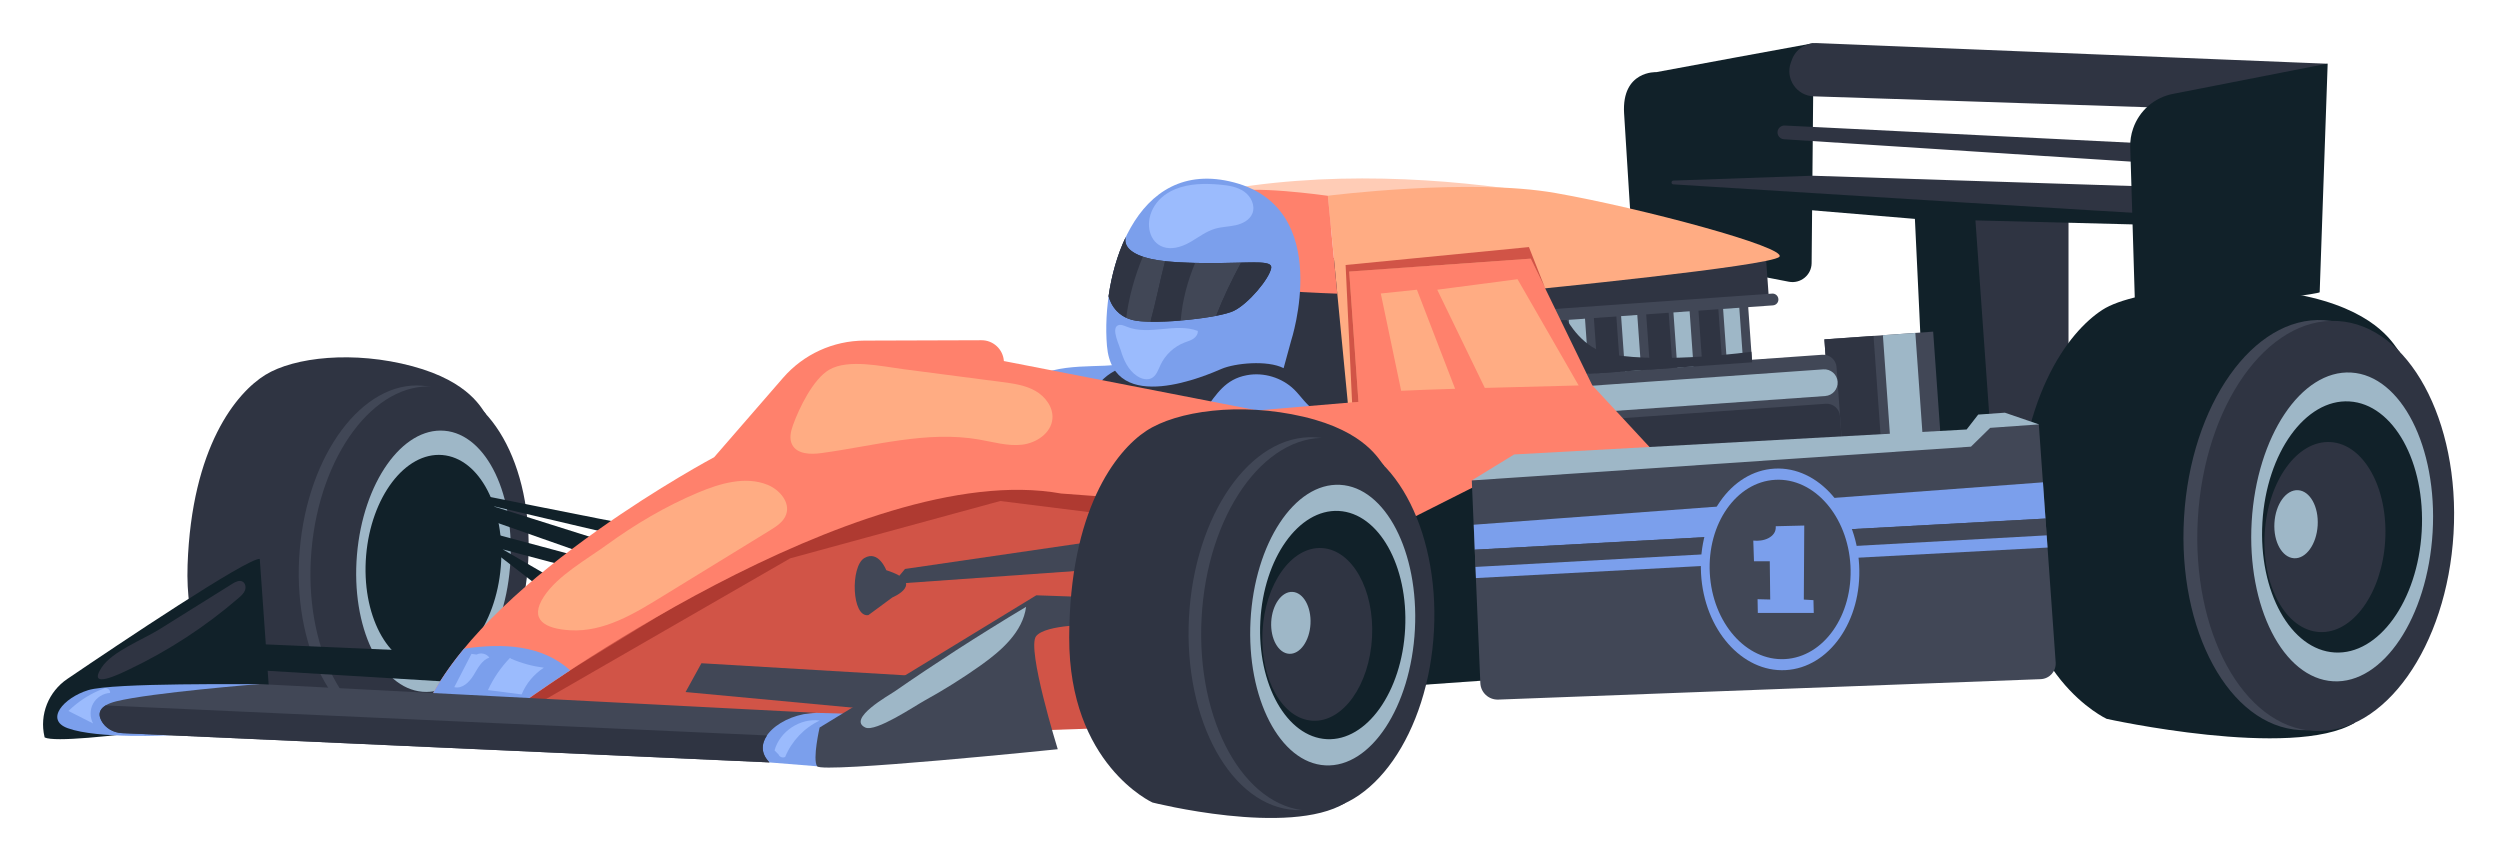<?xml version="1.0" encoding="UTF-8"?> <svg xmlns="http://www.w3.org/2000/svg" width="871" height="300" viewBox="0 0 871 300" fill="none"> <g filter="url(#filter0_d)"> <path d="M584.73 74.612L470.277 77.461L415.923 62.142C498.145 45.903 584.73 74.612 584.73 74.612Z" fill="#FFCCB6"></path> <path d="M456.815 142.288C453.57 130.497 441.116 121.994 428.969 123.265C422.26 123.966 415.792 127.254 409.104 126.399C404.039 125.741 399.523 122.761 394.48 121.884C389.634 121.052 384.745 122.213 379.899 122.41C369.44 122.871 352.163 122.016 349.225 135.362C348.479 138.759 350.058 142.266 352.229 144.983C356.066 149.761 361.92 152.851 368.037 153.311C373.387 153.706 378.737 152.194 384.109 152.281C390.884 152.413 397.308 155.065 403.974 156.314C420.922 159.513 438.09 153.465 454.249 147.416" fill="#7B9FEC"></path> <path d="M715.671 63.238L671.556 65.101L674.911 142.66L707.997 144.392L710.145 125.522L715.671 121.008V63.238Z" fill="#2F3442"></path> <path d="M626.872 10.027C626.324 10.071 572.079 20.13 572.079 20.13C572.079 20.13 559.954 19.517 560.831 34.485C561.708 49.432 563.879 82.612 563.879 82.612L618.233 93.153C622.311 93.942 626.126 90.83 626.17 86.688L626.872 10.027Z" fill="#112129"></path> <path d="M746.279 45.158L616.808 38.737C615.996 38.693 615.229 39.066 614.747 39.701C613.628 41.235 614.637 43.405 616.523 43.514L745.424 51.82C746.543 51.886 747.551 51.185 747.88 50.111L748.45 48.226C748.911 46.736 747.836 45.224 746.279 45.158Z" fill="#2F3442"></path> <path d="M688.373 144.041L683.243 71.785L739.219 73.21L738.846 67.863L564.536 58.395L564.865 63.129L662.15 71.26C662.15 71.26 665.307 136.13 665.241 140.798C665.198 145.466 665.198 145.466 665.198 145.466L665 147.438" fill="#112129"></path> <path d="M586.477 122.594L605.439 121.25L603.974 100.592L585.012 101.935L586.477 122.594Z" fill="#414756"></path> <path d="M586.468 122.583L595.042 121.976L593.577 101.317L585.004 101.925L586.468 122.583Z" fill="#2F3442"></path> <path d="M596.689 121.811L602.332 121.412L600.869 100.754L595.227 101.153L596.689 121.811Z" fill="#9EB7C7"></path> <path d="M633.868 159.18L671.771 156.495L668.512 110.544L630.61 113.229L633.868 159.18Z" fill="#414756"></path> <path d="M633.873 159.193L650.998 157.98L647.739 112.028L630.614 113.242L633.873 159.193Z" fill="#2F3442"></path> <path d="M654.256 157.736L665.563 156.935L662.305 110.983L650.998 111.784L654.256 157.736Z" fill="#9EB7C7"></path> <path d="M636.738 149.432L634.852 122.914C634.677 120.35 632.441 118.422 629.875 118.597L541.58 124.843L543.795 156.007L636.738 149.432Z" fill="#414756"></path> <path d="M636.738 149.432L636.059 139.987C635.883 137.423 633.647 135.494 631.081 135.669L542.786 141.937L543.795 156.029L636.738 149.432Z" fill="#2F3442"></path> <path d="M635.225 127.999C635.05 125.435 632.813 123.506 630.248 123.682L541.953 129.928L542.61 139.22L630.906 132.974C633.471 132.798 635.4 130.585 635.225 127.999Z" fill="#9EB7C7"></path> <path d="M569.147 123.819L588.109 122.475L586.644 101.817L567.682 103.16L569.147 123.819Z" fill="#414756"></path> <path d="M569.16 123.807L577.733 123.199L576.269 102.541L567.695 103.148L569.16 123.807Z" fill="#2F3442"></path> <path d="M579.381 123.036L585.023 122.637L583.561 101.979L577.918 102.378L579.381 123.036Z" fill="#9EB7C7"></path> <path d="M550.937 125.105L569.899 123.761L568.435 103.103L549.472 104.446L550.937 125.105Z" fill="#414756"></path> <path d="M550.929 125.095L559.502 124.487L558.037 103.829L549.464 104.436L550.929 125.095Z" fill="#2F3442"></path> <path d="M561.15 124.325L566.792 123.926L565.33 103.268L559.687 103.667L561.15 124.325Z" fill="#9EB7C7"></path> <path d="M532.706 126.392L551.668 125.049L550.203 104.39L531.241 105.734L532.706 126.392Z" fill="#414756"></path> <path d="M532.705 126.343L541.278 125.736L539.815 105.078L531.242 105.684L532.705 126.343Z" fill="#2F3442"></path> <path d="M542.933 125.646L548.576 125.246L547.111 104.588L541.468 104.987L542.933 125.646Z" fill="#9EB7C7"></path> <path d="M534.936 103.607C534.936 103.607 611.326 99.837 611.216 98.216C611.107 96.572 610.274 84.825 610.274 84.825L523.71 88.463L534.936 103.607Z" fill="#2F3442"></path> <path d="M535.178 106.872L612.685 101.393C613.826 101.306 614.681 100.341 614.593 99.202C614.505 98.062 613.54 97.207 612.4 97.295L534.893 102.774L535.178 106.872Z" fill="#414756"></path> <path d="M472.272 234.903L527.679 230.98L522.351 155.81L463.809 177.572L472.272 234.903Z" fill="#112129"></path> <path d="M468.458 91.159C465.015 87.521 460.433 85.154 455.785 83.225C452.189 81.735 448.22 80.442 444.449 81.428C437.74 83.159 434.823 90.874 432.916 97.514C431.25 103.344 429.605 109.743 431.951 115.354C433.749 119.649 437.564 122.695 441.313 125.457C446.028 128.941 450.829 132.294 455.719 135.516C459.972 138.299 466.879 142.595 472.163 139.899C476.175 137.839 475.496 133.127 475.32 129.292C474.75 116.252 478.456 101.722 468.458 91.159Z" fill="#2F3442"></path> <path d="M429.408 125.72C435.284 124.624 441.62 126.552 445.896 130.716C448.264 133.039 450.062 136.042 452.868 137.795C457.144 140.469 462.625 139.724 467.602 138.869C467.186 139.263 466.375 139.066 466.199 138.518C466.024 137.97 466.572 137.335 467.142 137.423C462.033 135.625 453.175 131.615 448.659 128.634C442.322 124.449 440.787 120.131 433.354 118.488C428.268 117.37 422.918 118.794 418.269 121.139C415.046 122.761 411.911 124.865 408.315 125.259C403.316 125.807 398.602 122.936 393.625 122.257C385.534 121.139 377.027 126.64 374.769 134.486C382.465 134.968 390.095 136.634 397.308 139.395C403.184 141.63 410.266 143.8 414.695 137.905C418.883 132.294 421.843 127.122 429.408 125.72Z" fill="#2F3442"></path> <path d="M164.368 139.351C162.899 137.839 159.062 128.065 138.671 122.586C118.28 117.107 97.561 119.386 87.475 125.588C77.389 131.79 61.778 150.638 60.352 191.861C58.927 233.084 85.677 246.277 85.677 246.277C85.677 246.277 129.616 258.901 148.297 248.425" fill="#2F3442"></path> <path d="M99.424 186.623C96.618 219.979 111.198 248.447 132.006 250.2C152.813 251.953 171.955 226.334 174.761 192.957C177.568 159.601 162.987 131.133 142.179 129.38C121.372 127.626 102.23 153.246 99.424 186.623Z" fill="#414756"></path> <path d="M103.503 186.952C100.696 220.307 115.277 248.776 136.084 250.529C156.892 252.282 176.033 226.663 178.84 193.285C181.646 159.93 167.066 131.462 146.258 129.708C125.45 127.977 106.309 153.596 103.503 186.952Z" fill="#2F3442"></path> <path d="M172.678 192.783C174.793 167.672 164.574 146.31 149.852 145.071C135.13 143.832 121.481 163.185 119.366 188.297C117.251 213.408 127.47 234.77 142.192 236.008C156.914 237.247 170.563 217.895 172.678 192.783Z" fill="#9EB7C7"></path> <path d="M122.556 188.552C120.846 208.977 129.945 226.422 142.903 227.518C155.861 228.613 167.767 212.922 169.477 192.496C171.188 172.071 162.088 154.626 149.13 153.531C136.172 152.457 124.266 168.126 122.556 188.552Z" fill="#112129"></path> <path d="M158.662 194.903C159.965 179.44 153.068 166.236 143.257 165.411C133.447 164.585 124.438 176.451 123.136 191.913C121.833 207.376 128.73 220.58 138.541 221.406C148.351 222.231 157.36 210.366 158.662 194.903Z" fill="#112129"></path> <path d="M149.7 232.427C150.709 231.221 158.887 222.587 158.887 222.587L79.516 219.168L80.151 228.219L149.7 232.427Z" fill="#112129"></path> <path d="M85.501 189.713L89.316 243.625C89.316 243.625 17.531 255.263 10.559 251.931C10.559 251.931 10.537 251.822 10.493 251.647C8.695 243.954 11.918 235.955 18.474 231.528C36.322 219.409 81.094 189.428 85.501 189.713Z" fill="#112129"></path> <path d="M85.282 233.325C83.09 233.478 34.327 232.777 25.71 235.451C17.115 238.125 10.559 245.795 18.606 248.71C29.13 252.523 54.257 251.164 54.257 251.164L85.436 235.78" fill="#7B9FEC"></path> <path d="M176.625 240.163L177.721 255.745L380.36 248.644L386.017 157.87C386.017 157.87 248.279 163.129 176.625 240.163Z" fill="#D15447"></path> <path d="M193.639 228.526L269.262 182.108L343.48 162.362L384.876 165.365L377.597 173.824L343.48 169.551L270.314 189.516L185.308 238.497L176.625 240.163L193.639 228.526Z" fill="#AF3A31"></path> <path d="M464.906 138.759L457.626 63.194C457.626 63.194 506.916 56.949 536.954 62.252C566.992 67.534 617.97 81.231 614.922 84.475C611.853 87.718 527 96.09 527 96.09L474.509 111.453L472.843 138.212L464.906 138.759Z" fill="#FFAC83"></path> <path d="M213.789 177.638C212.408 177.506 152.638 165.518 152.638 165.518L153.077 171.808L198.573 187.806L202.322 182.591L166.057 171.151L207.957 180.991L213.789 177.638Z" fill="#112129"></path> <path d="M191.052 191.927L193.924 188.157L140.425 173.824L138.342 177.813L164.587 185.308L183.773 200.145L187.653 196.573L170.157 186.404L191.052 191.927Z" fill="#112129"></path> <path d="M540.834 106.478C541.163 106.456 546.097 116.69 556.336 118.466C575.346 121.731 605.187 117.545 605.187 117.545L605.45 121.227L550.964 125.084L540.067 125.851L527.547 107.42C527.525 107.42 539.914 106.544 540.834 106.478Z" fill="#2F3442"></path> <path d="M571.18 152.347L549.758 129.248L528.315 85.11L465.059 89.581L468.282 134.99L433.047 137.992L344.752 120.789C344.467 116.69 341.047 113.513 336.924 113.535L296.121 113.666C285.267 113.71 274.962 118.422 267.836 126.618L243.806 154.297C243.806 154.297 167.548 194.841 144.986 238.19L176.625 240.163C176.625 240.163 294.038 154.21 364.704 166.943L485.998 175.972L526.714 155.459L571.18 152.347Z" fill="#FF816C"></path> <path d="M193.639 228.526C182.983 235.517 176.625 240.163 176.625 240.163L144.986 238.212C148.012 232.383 152.046 226.619 156.694 220.987C170.31 219.036 183.707 219.628 193.639 228.526Z" fill="#7B9FEC"></path> <path d="M831.089 117.655C829.313 115.902 824.489 104.484 800.261 98.632C776.033 92.781 739.176 95.367 727.445 102.971C715.715 110.598 697.867 133.303 697.429 181.999C696.99 230.695 728.958 245.445 728.958 245.445C728.958 245.445 793.683 259.755 815.39 246.825" fill="#112129"></path> <path d="M844.998 180.559C847.31 141.12 829.242 107.98 804.641 106.539C780.041 105.099 758.223 135.902 755.911 175.341C753.599 214.78 771.667 247.92 796.268 249.361C820.868 250.802 842.685 219.998 844.998 180.559Z" fill="#414756"></path> <path d="M849.817 180.857C852.129 141.418 834.061 108.278 809.46 106.837C784.86 105.396 763.043 136.2 760.731 175.639C758.418 215.078 776.487 248.218 801.087 249.659C825.688 251.099 847.505 220.296 849.817 180.857Z" fill="#2F3442"></path> <path d="M842.526 180.423C844.268 150.723 831.567 125.819 814.16 124.8C796.752 123.78 781.228 147.03 779.487 176.731C777.746 206.431 790.446 231.334 807.854 232.354C825.262 233.373 840.785 210.123 842.526 180.423Z" fill="#9EB7C7"></path> <path d="M783.224 176.958C781.799 201.109 793.091 221.425 808.417 222.324C823.743 223.222 837.315 204.375 838.719 180.224C840.144 156.073 828.852 135.757 813.526 134.859C798.222 133.938 784.65 152.807 783.224 176.958Z" fill="#112129"></path> <path d="M784.014 180.881C782.939 199.159 791.468 214.522 803.067 215.201C814.666 215.88 824.927 201.613 826.002 183.336C827.076 165.058 818.547 149.695 806.948 149.016C795.349 148.337 785.088 162.604 784.014 180.881Z" fill="#2F3442"></path> <path d="M787.413 177.199C787.018 183.752 790.088 189.253 794.253 189.494C798.419 189.735 802.081 184.629 802.476 178.076C802.87 171.523 799.801 166.022 795.635 165.781C791.469 165.54 787.785 170.647 787.413 177.199Z" fill="#9EB7C7"></path> <path d="M705.322 142.836L693.504 138.781L684.208 139.439L680.173 144.633L522.527 153.333L507.792 162.362L690.456 157.672L705.322 142.836Z" fill="#9EB7C7"></path> <path d="M711.198 225.786L705.322 142.858L688.374 144.063L681.686 150.616L507.771 162.384L510.752 232.996C510.884 236.284 513.669 238.848 516.979 238.738L705.98 231.616C709.071 231.484 711.418 228.854 711.198 225.786Z" fill="#414756"></path> <path d="M707.646 175.665L706.769 163.042L508.45 177.813L508.801 186.513L707.646 175.665Z" fill="#7B9FEC"></path> <path d="M708.063 181.517L707.646 175.665L508.801 186.513L509.064 192.518L708.063 181.517Z" fill="#414756"></path> <path d="M708.063 181.517L509.064 192.518L509.217 196.397L708.37 185.768L708.063 181.517Z" fill="#7B9FEC"></path> <path d="M279.435 243.362L297.787 243.888L293.073 254.846L279.655 261.969L263.079 260.632L250.274 250.616L255.383 245.05L279.435 243.362Z" fill="#7B9FEC"></path> <path d="M369.989 202.884L356.044 202.402L280.554 248.469C280.554 248.469 278.032 259.47 279.676 261.969C281.321 264.467 363.521 256.03 363.521 256.03C363.521 256.03 352.602 220.877 355.978 216.647C359.333 212.418 376.216 212.681 376.216 212.681L369.989 202.884Z" fill="#414756"></path> <path d="M279.435 243.362C267.354 243.494 255.58 253.115 263.078 260.632L37.549 250.419C34.502 250.288 31.585 248.666 30.226 245.927C29.042 243.582 29.415 240.842 35.532 239.33C47.767 236.306 85.304 233.325 85.304 233.325L279.435 243.362Z" fill="#414756"></path> <path d="M31.805 240.776L262.223 251.23C260.206 254.189 260.053 257.564 263.079 260.61L37.506 250.419C34.59 250.288 31.849 248.797 30.424 246.255C29.393 244.458 29.174 242.376 31.805 240.776Z" fill="#2F3442"></path> <path d="M233.852 236.108L297.656 242.069L313.683 230.476L239.377 226.071L233.852 236.108Z" fill="#414756"></path> <path d="M297.546 209.306L305.899 203.147C305.899 203.147 318.002 198.172 303.773 193.658C303.773 193.658 301.076 186.513 296.142 189.428C291.209 192.343 291.735 210.27 297.546 209.306Z" fill="#414756"></path> <path d="M305.921 198.457L310.307 193.22L381.017 182.897L377.728 193.373L305.921 198.457Z" fill="#414756"></path> <path d="M477.25 157.278C475.627 155.7 471.176 145.356 449.119 140.184C427.062 135.012 404.938 138.146 394.326 145.137C383.714 152.128 367.621 172.86 367.511 217.108C367.401 261.355 396.519 274.592 396.519 274.592C396.519 274.592 444.054 286.624 463.722 274.746" fill="#2F3442"></path> <path d="M490.204 214.402C492.076 178.541 475.468 148.525 453.109 147.359C430.751 146.193 411.108 174.319 409.236 210.18C407.364 246.041 423.972 276.058 446.331 277.224C468.689 278.39 488.332 250.264 490.204 214.402Z" fill="#414756"></path> <path d="M494.595 214.625C496.467 178.764 479.859 148.747 457.5 147.581C435.142 146.415 415.499 174.541 413.627 210.403C411.755 246.264 428.363 276.28 450.722 277.446C473.081 278.612 492.723 250.486 494.595 214.625Z" fill="#2F3442"></path> <path d="M487.956 214.277C489.365 187.287 477.685 164.739 461.868 163.914C446.051 163.089 432.087 184.3 430.678 211.29C429.269 238.279 440.949 260.827 456.766 261.652C472.583 262.477 486.547 241.266 487.956 214.277Z" fill="#9EB7C7"></path> <path d="M434.1 211.453C432.959 233.413 443.308 251.8 457.253 252.523C471.176 253.246 483.411 236.043 484.551 214.083C485.691 192.124 475.342 173.737 461.397 173.013C447.474 172.29 435.262 189.494 434.1 211.453Z" fill="#112129"></path> <path d="M434.845 215.026C433.968 231.638 441.818 245.554 452.364 246.102C462.91 246.65 472.163 233.632 473.018 217.02C473.895 200.408 466.046 186.492 455.499 185.944C444.953 185.374 435.722 198.414 434.845 215.026Z" fill="#2F3442"></path> <path d="M437.893 211.651C437.586 217.612 440.393 222.586 444.164 222.784C447.935 222.981 451.268 218.313 451.575 212.352C451.882 206.391 449.075 201.416 445.304 201.219C441.533 201.022 438.222 205.69 437.893 211.651Z" fill="#9EB7C7"></path> <path d="M457.626 63.216C457.626 63.216 429.254 59.184 423.882 62.318C418.511 65.452 421.054 90.808 422.654 93.438C424.255 96.068 460.915 97.317 460.915 97.317L457.626 63.216Z" fill="#FF816C"></path> <path d="M444.822 113.732C444.822 113.732 459.885 67.819 424.979 58.57C390.073 49.322 378.54 90.786 380.667 115.529C382.794 140.272 415.989 125.479 420.616 123.506C425.242 121.534 436.512 120.372 442.213 123.265L444.822 113.732Z" fill="#7B9FEC"></path> <path d="M387.288 77.44C386.872 78.535 385.14 85.22 405.004 86.337C426.645 87.543 438.529 84.694 437.871 88.397C437.213 92.101 429.956 100.824 424.825 103.3C419.695 105.798 398.975 107.99 390.818 106.741C382.75 105.492 381.259 98.325 381.215 98.172C382.245 91.071 384.219 83.839 387.288 77.44Z" fill="#2F3442"></path> <path d="M387.288 77.44C384.219 83.839 382.245 91.071 381.237 98.194C381.259 98.281 381.675 100.232 383.166 102.27C384.57 95.367 386.06 88.463 388.231 81.56C386.609 79.719 387.091 77.944 387.288 77.44Z" fill="#2F3442"></path> <path d="M388.231 81.56C386.082 88.463 384.569 95.367 383.166 102.27C384.087 103.541 385.446 104.812 387.376 105.711C388.297 98.5 390.27 91.356 393.164 84.431C390.643 83.576 389.13 82.546 388.231 81.56Z" fill="#2F3442"></path> <path d="M393.164 84.431C390.292 91.356 388.297 98.501 387.376 105.711C388.363 106.171 389.503 106.543 390.818 106.741C392.178 106.96 393.91 107.048 395.817 107.091C397.703 100.254 399.084 93.043 400.926 85.987C397.637 85.636 395.116 85.088 393.164 84.431Z" fill="#414756"></path> <path d="M405.004 86.337C403.535 86.25 402.176 86.14 400.926 86.008C399.084 93.065 397.703 100.276 395.817 107.113C398.931 107.157 402.636 107.004 406.342 106.697C406.89 99.706 408.71 93 411.363 86.622C409.346 86.534 407.241 86.469 405.004 86.337Z" fill="#2F3442"></path> <path d="M411.385 86.6C408.732 93 406.912 99.684 406.364 106.675C410.771 106.302 415.178 105.711 418.708 105.031C421.273 98.457 424.211 92.408 427.413 86.491C423.225 86.6 417.853 86.754 411.385 86.6Z" fill="#414756"></path> <path d="M427.413 86.491C424.211 92.408 421.273 98.457 418.708 105.031C421.383 104.505 423.597 103.914 424.847 103.322C429.978 100.823 437.235 92.123 437.893 88.419C438.266 86.315 434.582 86.315 427.413 86.491Z" fill="#2F3442"></path> <path d="M744.92 69.462C744.021 69.66 619.658 61.858 577.977 59.228C577.144 59.184 577.166 57.935 577.999 57.913L626.433 56.225L744.24 60.017L744.92 69.462Z" fill="#2F3442"></path> <path d="M618.956 16.733L619.307 15.791C620.623 12.197 624.109 9.874 627.924 10.005L805.633 17.194C790.526 39.635 788.004 33.828 781.361 33.608L626.937 28.568C620.93 28.393 616.873 22.366 618.956 16.733Z" fill="#2F3442"></path> <path d="M803.177 96.835C801.576 97.887 738.956 105.535 738.956 105.535L737.18 46.298C737.114 44.062 737.443 41.849 738.189 39.745C740.337 33.543 745.6 28.962 752.046 27.713L805.961 17.15L803.177 96.835Z" fill="#112129"></path> <path d="M468.282 135.012L465.059 89.603L528.315 85.11L533.336 95.432L527.679 81.078L463.809 87.323L466.067 135.209L468.282 135.012Z" fill="#D15447"></path> <path d="M238.171 166.636C245.889 163.393 254.703 160.785 262.443 163.919C266.587 165.606 270.358 169.967 268.911 174.197C268.034 176.761 265.556 178.361 263.254 179.785C250.691 187.5 238.127 195.214 225.564 202.906C215.982 208.802 205.392 215.267 193.661 214.587C184.869 214.083 179.19 210.949 184.496 202.841C189.276 195.521 199.494 189.845 206.466 184.782C216.377 177.594 226.879 171.392 238.171 166.636Z" fill="#FFAC83"></path> <path d="M476.066 97.251L483.17 131.155C487.226 130.935 494.177 130.694 501.96 130.453L488.651 95.936L476.066 97.251Z" fill="#FFAC83"></path> <path d="M523.711 92.276L495.733 95.936L512.309 130.146C528.666 129.686 545.001 129.292 545.001 129.292L523.711 92.276Z" fill="#FFAC83"></path> <path d="M271.3 143.055C270.489 145.29 269.897 147.832 270.993 149.936C272.748 153.289 277.44 153.377 281.189 152.851C299.497 150.375 317.959 144.962 336.157 148.139C341.09 148.994 346.046 150.484 351.045 149.936C356.022 149.367 361.196 145.948 361.657 140.951C362.029 136.919 359.201 133.127 355.671 131.155C352.141 129.16 348.019 128.613 344.006 128.087C332.517 126.596 321.028 125.106 309.539 123.594C302.391 122.673 290.573 119.956 283.93 123.791C278.273 127.078 273.405 137.225 271.3 143.055Z" fill="#FFAC83"></path> <path d="M617.106 228.468C632.317 227.636 643.788 211.248 642.727 191.863C641.667 172.478 628.476 157.437 613.266 158.268C598.055 159.099 586.584 175.488 587.645 194.873C588.705 214.258 601.896 229.299 617.106 228.468Z" fill="#7B9FEC"></path> <path d="M639.698 192.058C640.641 209.306 630.445 223.88 616.895 224.625C603.367 225.37 591.637 211.979 590.694 194.732C589.751 177.484 599.946 162.91 613.497 162.165C627.025 161.42 638.755 174.811 639.698 192.058Z" fill="#414756"></path> <path d="M607.423 208.517L607.336 203.761L611.743 203.871L611.589 190.546H606.086L605.845 183.336C606.678 183.445 607.577 183.423 608.52 183.292C609.462 183.16 610.34 182.897 611.129 182.481C611.918 182.065 612.554 181.539 613.036 180.859C613.519 180.18 613.738 179.325 613.672 178.339L623.605 178.098L623.451 203.893L626.806 204.09L626.915 208.539H607.423V208.517Z" fill="#7B9FEC"></path> <path d="M404.434 60.915C409.346 58.899 414.849 58.855 420.133 59.337C423.049 59.6 426.075 60.082 428.487 61.77C430.877 63.457 432.433 66.679 431.315 69.397C430.394 71.654 427.939 72.925 425.571 73.451C423.181 73.999 420.703 73.999 418.357 74.678C415.309 75.577 412.722 77.549 409.981 79.171C394.348 88.397 389.218 67.161 404.434 60.915Z" fill="#9BBBFD"></path> <path d="M391.081 125.961C392.594 126.991 394.633 127.582 396.256 126.728C397.9 125.851 398.514 123.857 399.304 122.169C400.97 118.597 404.062 115.726 407.723 114.323C408.754 113.929 409.85 113.644 410.749 113.03C411.67 112.417 412.415 111.387 412.306 110.291C404.522 107.354 395.313 112 387.595 108.845C386.543 108.428 385.337 107.858 384.35 108.428C382.18 109.677 384.964 115.244 385.468 117.019C386.477 120.46 388.056 123.901 391.081 125.961Z" fill="#9BBBFD"></path> <path d="M159.26 222.806C157.264 226.663 155.269 230.542 153.274 234.399C156.015 235.1 158.514 232.668 159.983 230.257C161.452 227.846 162.834 224.997 165.487 224.099C164.544 222.74 162.527 222.258 161.058 223.047" fill="#9BBBFD"></path> <path d="M172.7 224.186C169.521 227.474 166.912 231.287 165.004 235.429C168.907 235.933 172.81 236.437 176.735 236.941C178.291 233.15 181.032 229.862 184.475 227.627C180.528 227.123 176.669 226.071 173.029 224.493" fill="#9BBBFD"></path> <path d="M264.854 256.446C266.652 249.806 273.8 245.094 280.597 246.036C275.203 248.556 270.818 253.181 268.56 258.703C267.771 259.186 266.565 258.747 266.258 257.871" fill="#9BBBFD"></path> <path d="M29.459 235.561C25.534 237.27 21.916 239.703 18.847 242.705C21.697 244.151 24.569 245.598 27.42 247.044C26.279 244.919 26.279 242.201 27.463 240.097C28.648 237.993 30.928 236.547 33.34 236.415C33.581 235.21 31.849 234.202 30.906 235.013" fill="#9BBBFD"></path> <path d="M352.492 206.413C351.33 215.179 343.919 221.666 336.705 226.794C330.413 231.265 323.879 235.363 317.104 239.089C313.683 240.974 300.089 250.156 296.472 248.469C290.025 245.444 304.825 237.182 306.601 235.955C313.661 231.068 320.809 226.29 328.023 221.622C336.092 216.428 344.248 211.344 352.492 206.413Z" fill="#9EB7C7"></path> <path d="M75.942 198.392C77.016 197.712 78.376 197.033 79.494 197.625C80.502 198.173 80.765 199.597 80.349 200.671C79.932 201.745 79.033 202.556 78.178 203.301C66.601 213.294 53.687 221.732 39.874 228.285C37.089 229.599 25.074 235.626 30.446 227.496C34.107 221.929 44.895 217.787 50.53 214.259C58.993 208.999 67.478 203.695 75.942 198.392Z" fill="#2F3442"></path> </g> <defs> <filter id="filter0_d" x="0" y="0" width="870.016" height="299.985" filterUnits="userSpaceOnUse" color-interpolation-filters="sRGB"> <feFlood flood-opacity="0" result="BackgroundImageFix"></feFlood> <feColorMatrix in="SourceAlpha" type="matrix" values="0 0 0 0 0 0 0 0 0 0 0 0 0 0 0 0 0 0 127 0"></feColorMatrix> <feOffset dx="5" dy="5"></feOffset> <feGaussianBlur stdDeviation="7.5"></feGaussianBlur> <feColorMatrix type="matrix" values="0 0 0 0 0.328 0 0 0 0 0.525 0 0 0 0 0.481 0 0 0 0.58 0"></feColorMatrix> <feBlend mode="normal" in2="BackgroundImageFix" result="effect1_dropShadow"></feBlend> <feBlend mode="normal" in="SourceGraphic" in2="effect1_dropShadow" result="shape"></feBlend> </filter> </defs> </svg> 